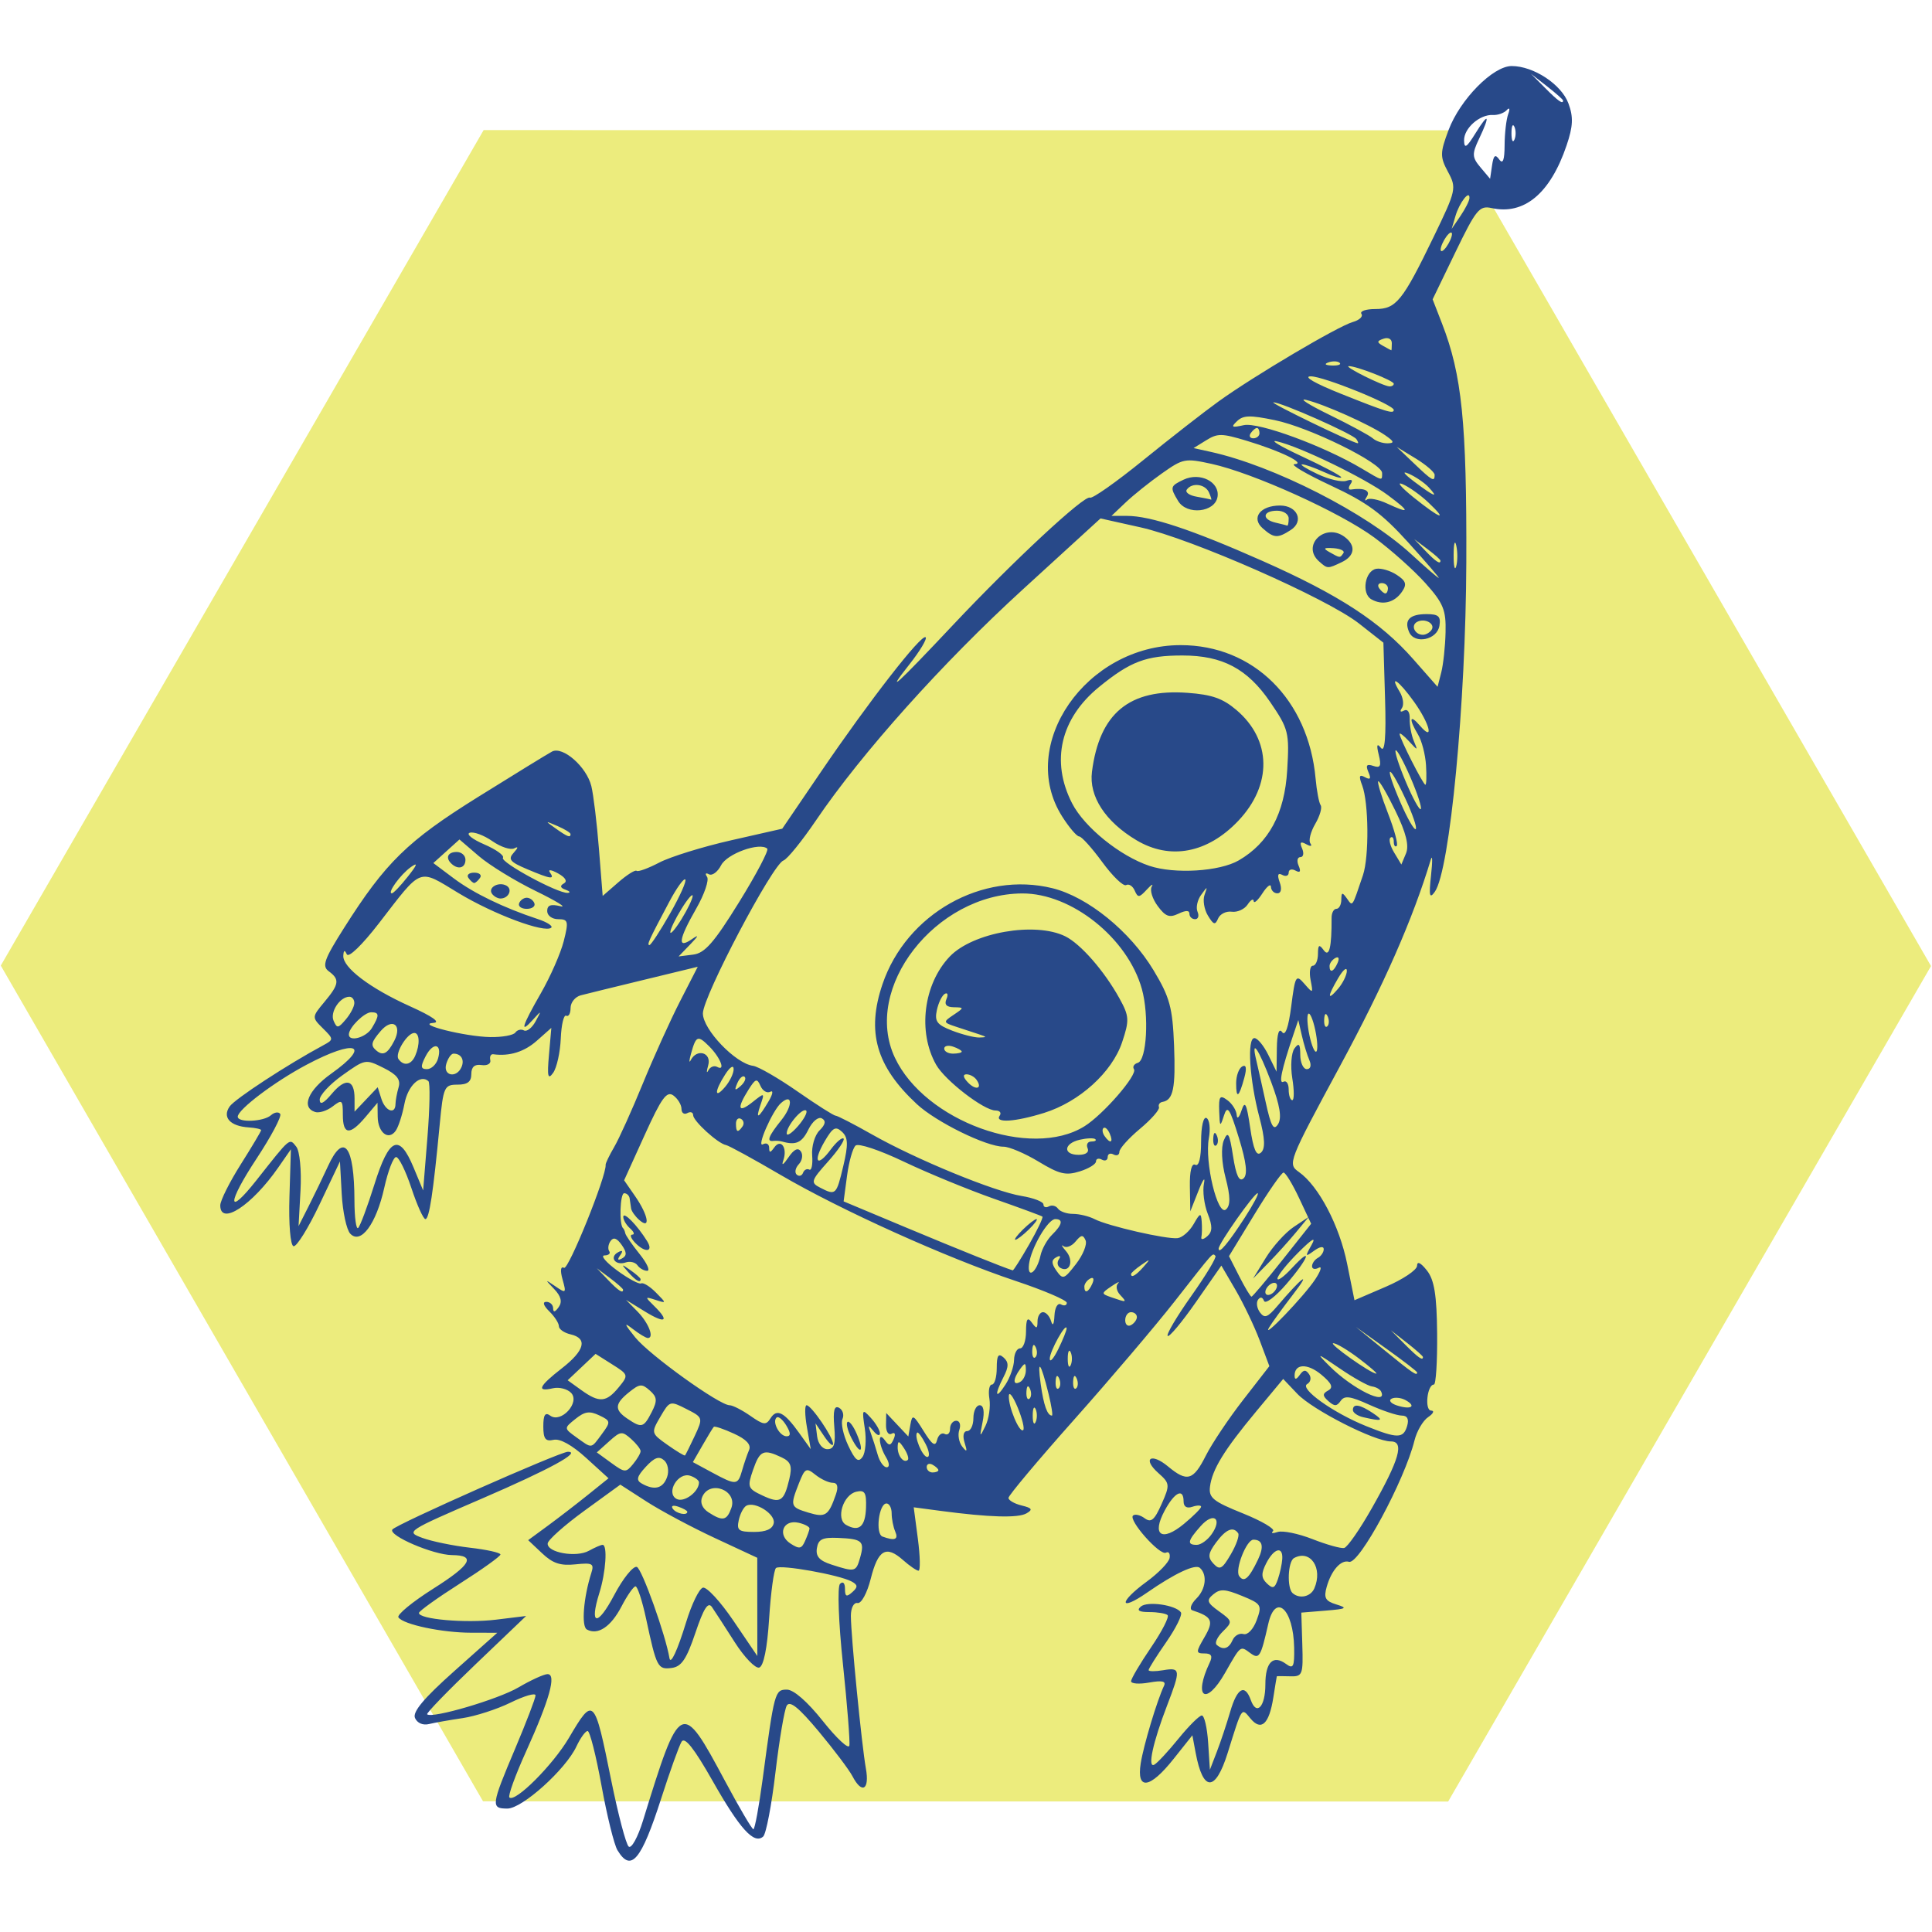 <?xml version="1.0" encoding="UTF-8" standalone="no"?>
<!-- Created with Inkscape (http://www.inkscape.org/) -->

<svg
   id="svg22791"
   version="1.0"
   viewBox="0 0 550 550"
   inkscape:version="1.3 (0e150ed6c4, 2023-07-21)"
   sodipodi:docname="02-thumbnail.svg"
   width="550"
   height="550"
   xmlns:inkscape="http://www.inkscape.org/namespaces/inkscape"
   xmlns:sodipodi="http://sodipodi.sourceforge.net/DTD/sodipodi-0.dtd"
   xmlns="http://www.w3.org/2000/svg"
   xmlns:svg="http://www.w3.org/2000/svg"
   xmlns:rdf="http://www.w3.org/1999/02/22-rdf-syntax-ns#"
   xmlns:cc="http://creativecommons.org/ns#"
   xmlns:dc="http://purl.org/dc/elements/1.1/">
  <defs
     id="defs1" />
  <sodipodi:namedview
     id="namedview1"
     pagecolor="#ffffff"
     bordercolor="#000000"
     borderopacity="0.25"
     inkscape:showpageshadow="2"
     inkscape:pageopacity="0.0"
     inkscape:pagecheckerboard="0"
     inkscape:deskcolor="#d1d1d1"
     inkscape:zoom="0.5165903"
     inkscape:cx="-318.43416"
     inkscape:cy="562.34118"
     inkscape:window-width="2491"
     inkscape:window-height="1417"
     inkscape:window-x="2221"
     inkscape:window-y="1140"
     inkscape:window-maximized="1"
     inkscape:current-layer="layer1" />
  <g
     id="layer1"
     transform="matrix(1,0,0,0.728,-34.618,-67.008)">
    <path
       sodipodi:type="star"
       style="fill:#ecec7d;fill-opacity:1;stroke:none"
       id="path1"
       inkscape:flatsided="true"
       sodipodi:sides="6"
       sodipodi:cx="298.22333"
       sodipodi:cy="311.36908"
       sodipodi:r1="312.73135"
       sodipodi:r2="156.36568"
       sodipodi:arg1="-2.6179939"
       sodipodi:arg2="-2.0943951"
       inkscape:rounded="0"
       inkscape:randomized="0"
       d="M 27.39,155.003 298.223,-1.362 569.057,155.003 l 1e-5,312.731 L 298.223,624.1 27.39,467.735 Z"
       inkscape:transform-center-y="59.483558"
       transform="matrix(0.761,-0.603,0.439,1.045,-54.051,324.168)"
       inkscape:transform-center-x="-34.342851" />
    <path
       id="path23769"
       style="fill:#284989;stroke-width:0.729"
       d="m 210.401,815.58 c -0.948,-2.15 -2.99,-13.521 -4.545,-25.27 -1.555,-11.757 -3.332,-21.373 -3.951,-21.373 -0.626,0 -2.055,2.721 -3.186,6.038 -3.072,9.02 -15.432,24.296 -19.655,24.296 -4.754,0 -4.647,-1.184 2.194,-23.389 3.199,-10.397 5.816,-19.786 5.816,-20.869 0,-1.083 -3.18,0.176 -7.068,2.797 -3.882,2.62 -10.052,5.358 -13.71,6.097 -3.657,0.739 -7.961,1.78 -9.565,2.318 -1.731,0.579 -3.346,-0.386 -3.973,-2.377 -0.749,-2.368 2.496,-7.693 11.186,-18.333 l 12.244,-14.991 -7.44,-0.017 c -8.273,-0.008 -19.286,-3.2 -20.707,-5.996 -0.508,-0.999 3.956,-6.055 9.918,-11.228 10.784,-9.364 12.28,-13.051 5.331,-13.135 -5.322,-0.067 -18.175,-7.634 -16.975,-9.994 1.015,-1.999 47.695,-30.401 49.965,-30.401 3.97,0 -5.216,6.878 -24.308,18.207 -21.669,12.849 -21.881,13.042 -17.132,15.461 2.644,1.352 8.735,3.074 13.534,3.838 4.799,0.756 8.718,1.957 8.712,2.662 -0.007,0.705 -5.215,5.828 -11.578,11.388 -6.36,5.568 -11.59,10.716 -11.621,11.455 -0.105,2.477 13.24,4.09 21.903,2.645 l 8.598,-1.444 -14.37,18.871 c -7.909,10.38 -14.118,19.181 -13.799,19.576 1.436,1.747 20.178,-5.837 25.988,-10.514 3.553,-2.864 7.283,-5.198 8.288,-5.198 2.592,0 0.601,9.851 -6.094,30.174 -3.085,9.372 -5.234,17.502 -4.767,18.064 1.669,2.032 12.391,-12.706 16.93,-23.28 7.049,-16.41 7.245,-16.141 12.043,16.494 1.966,13.345 4.204,25.035 4.982,25.975 0.771,0.949 2.605,-3.603 4.065,-10.103 10.621,-47.264 10.924,-47.466 23.315,-15.646 4.065,10.439 7.719,18.98 8.124,18.98 0.398,0 1.593,-8.868 2.649,-19.719 3.313,-34.121 3.464,-34.877 6.891,-34.877 1.928,0 5.835,4.695 10.241,12.303 3.92,6.769 7.308,11.094 7.536,9.607 0.228,-1.486 -0.601,-15.898 -1.833,-32.022 -1.245,-16.234 -1.612,-30.174 -0.828,-31.241 0.841,-1.134 1.416,-0.344 1.416,1.923 0,3.057 0.424,3.334 2.067,1.335 1.644,-1.999 1.612,-2.847 -0.139,-4.165 -3.496,-2.629 -20.356,-6.76 -21.57,-5.291 -0.601,0.739 -1.479,9.616 -1.947,19.736 -0.537,11.64 -1.574,18.686 -2.832,19.19 -1.087,0.437 -4.229,-4.039 -6.973,-9.943 -2.744,-5.912 -5.664,-12.093 -6.486,-13.739 -1.094,-2.183 -2.358,0.529 -4.703,10.111 -2.529,10.313 -3.964,13.227 -6.764,13.722 -3.957,0.697 -4.299,-0.21 -7.283,-19.324 -1.087,-6.954 -2.44,-12.614 -3.003,-12.589 -0.569,0.025 -2.371,3.586 -4.002,7.903 -3.009,7.936 -6.72,11.321 -9.843,8.969 -1.612,-1.209 -0.974,-12.429 1.264,-22.095 0.86,-3.695 0.348,-4.073 -4.545,-3.376 -4.261,0.605 -6.417,-0.378 -9.47,-4.342 l -3.957,-5.123 5.607,-5.652 c 3.079,-3.107 8.225,-8.558 11.436,-12.102 l 5.829,-6.441 -6.379,-7.978 c -4.04,-5.047 -7.447,-7.642 -9.28,-7.054 -2.289,0.722 -2.902,-0.378 -2.902,-5.266 0,-4.518 0.531,-5.644 1.966,-4.199 3.053,3.09 8.547,-5.089 5.962,-8.877 -1.075,-1.57 -3.42,-2.393 -5.216,-1.822 -4.767,1.52 -4.014,-0.773 2.554,-7.793 6.537,-6.987 7.428,-11.724 2.491,-13.294 -1.827,-0.579 -3.325,-2.016 -3.325,-3.191 0,-1.176 -1.233,-3.796 -2.75,-5.828 -1.644,-2.217 -1.979,-3.695 -0.828,-3.695 1.056,0 1.928,1.134 1.941,2.528 0.019,1.696 0.531,1.554 1.58,-0.462 1.068,-2.058 0.67,-4.258 -1.271,-7.046 -2.712,-3.897 -2.699,-3.939 0.36,-1.058 3.003,2.83 3.117,2.679 2.01,-2.729 -0.714,-3.494 -0.55,-5.266 0.424,-4.527 1.258,0.941 12.151,-36.12 11.841,-40.294 -0.038,-0.579 1.062,-3.729 2.453,-6.996 1.391,-3.267 5.045,-14.403 8.13,-24.749 3.079,-10.338 7.858,-24.85 10.621,-32.249 l 5.02,-13.445 -15.191,5.064 c -8.357,2.78 -16.506,5.526 -18.106,6.097 -1.599,0.571 -2.908,2.805 -2.908,4.963 0,2.158 -0.563,3.519 -1.245,3.015 -0.683,-0.504 -1.378,3.494 -1.543,8.894 -0.164,5.4 -1.138,11.447 -2.168,13.437 -1.492,2.881 -1.739,1.461 -1.195,-6.97 l 0.676,-10.598 -4.141,5.039 c -3.572,4.35 -7.814,6.147 -12.403,5.266 -0.689,-0.126 -1.062,0.899 -0.834,2.293 0.234,1.411 -0.866,2.259 -2.491,1.932 -1.982,-0.403 -2.91,0.722 -2.91,3.536 0,3.007 -1.08,4.132 -3.96,4.132 -3.738,0 -4.021,0.882 -5.044,15.671 -1.843,26.664 -2.972,36.901 -4.069,36.901 -0.58,0 -2.373,-5.459 -3.985,-12.135 -1.611,-6.668 -3.571,-12.127 -4.354,-12.127 -0.784,0 -2.299,5.4 -3.366,12.001 -2.296,14.193 -6.696,22.347 -9.693,17.955 -1.055,-1.545 -2.146,-8.532 -2.423,-15.528 l -0.504,-12.706 -5.817,16.83 c -3.2,9.255 -6.529,16.603 -7.398,16.317 -0.895,-0.294 -1.401,-8.633 -1.166,-19.215 l 0.417,-18.686 -3.575,7.08 c -7.514,14.873 -16.533,22.977 -16.533,14.848 0,-1.839 2.618,-9.036 5.817,-15.998 3.2,-6.962 5.817,-12.992 5.817,-13.412 0,-0.42 -1.607,-0.907 -3.572,-1.083 -5.257,-0.479 -7.538,-3.939 -5.397,-8.171 1.5,-2.973 16.47,-16.41 26.673,-23.951 2.979,-2.2 2.975,-2.402 -0.124,-6.609 -3.16,-4.291 -3.155,-4.409 0.415,-10.288 4.239,-6.979 4.432,-8.826 1.255,-12.034 -1.988,-2.007 -1.307,-4.661 4.351,-16.931 11.817,-25.631 18.076,-34.037 38.146,-51.22 10.374,-8.885 19.857,-16.88 21.064,-17.762 3.06,-2.217 9.83,5.946 11.19,13.496 0.601,3.342 1.574,14.369 2.162,24.514 l 1.068,18.442 4.47,-5.341 c 2.459,-2.939 4.798,-4.955 5.197,-4.468 0.392,0.479 3.3,-0.974 6.455,-3.242 3.155,-2.259 12.321,-6.164 20.369,-8.675 l 14.629,-4.56 11.019,-22.238 c 13.687,-27.638 28.632,-54.033 29.795,-52.622 0.48,0.588 -1.612,5.383 -4.647,10.666 -7.087,12.328 -3.799,8.239 12.58,-15.662 17.025,-24.842 37.324,-50.75 38.854,-49.599 0.664,0.504 7.498,-6.114 15.191,-14.688 7.694,-8.574 17.347,-18.913 21.456,-22.977 10.109,-9.994 33.999,-29.402 38.19,-31.023 1.865,-0.722 2.965,-2.158 2.44,-3.183 -0.525,-1.033 1.252,-1.881 3.939,-1.881 5.955,0 7.751,-3.057 16.658,-28.327 6.385,-18.129 6.524,-19.005 4.059,-25.293 -2.307,-5.894 -2.295,-7.456 0.152,-16.381 3.294,-12.008 12.65,-25.035 17.979,-25.024 6.227,0.012 14.123,7.151 16.14,14.599 1.448,5.318 1.328,8.973 -0.537,16.496 -4.64,18.768 -12.081,27.273 -21.368,24.434 -3.426,-1.041 -4.394,0.588 -10.267,17.275 l -6.486,18.425 2.68,9.481 c 5.664,20.055 7.049,38.757 6.91,93.395 -0.145,55.184 -4.684,120.513 -8.964,128.785 -1.505,2.923 -1.72,1.629 -1.075,-6.458 0.443,-5.56 0.405,-8.289 -0.082,-6.063 -5.133,23.296 -13.282,48.759 -25.831,80.68 -14.774,37.573 -14.97,38.27 -11.689,41.445 5.595,5.425 11.518,20.928 13.718,35.91 l 2.086,14.218 8.889,-5.249 c 4.893,-2.881 8.908,-6.584 8.926,-8.222 0.019,-1.906 1.024,-1.251 2.807,1.839 2.105,3.662 2.807,9.607 2.908,24.716 0.07,10.943 -0.341,19.895 -0.923,19.895 -1.916,0 -2.706,10.103 -0.79,10.17 1.012,0.042 0.632,1.193 -0.847,2.561 -1.479,1.369 -3.23,5.484 -3.888,9.137 -2.832,15.662 -15.767,48.6 -18.637,47.441 -2.276,-0.924 -5.013,3.292 -6.353,9.792 -0.891,4.317 -0.392,5.568 2.775,6.895 3.313,1.394 2.87,1.738 -3.066,2.402 l -6.935,0.781 0.284,12.53 c 0.266,11.791 0.063,12.522 -3.458,12.37 -2.055,-0.084 -3.768,-0.084 -3.799,0 -0.038,0.092 -0.48,3.804 -0.986,8.247 -1.195,10.464 -3.439,13.328 -6.499,8.289 -2.624,-4.333 -2.307,-4.997 -6.511,13.454 -3.502,15.343 -7.024,15.301 -9.116,-0.109 l -0.929,-6.811 -5.367,9.271 c -6.758,11.673 -10.57,12.37 -9.337,1.688 0.816,-7.046 4.64,-24.539 6.632,-30.309 0.626,-1.831 -0.531,-2.175 -4.255,-1.268 -2.82,0.689 -5.121,0.453 -5.121,-0.521 0.007,-0.974 2.56,-6.928 5.683,-13.227 3.123,-6.299 5.241,-11.984 4.71,-12.631 -0.537,-0.655 -2.87,-1.184 -5.184,-1.184 -2.959,0 -3.692,-0.638 -2.459,-2.133 1.846,-2.251 9.963,-0.655 11.436,2.242 0.468,0.924 -1.41,6.156 -4.172,11.623 -2.769,5.467 -5.026,10.397 -5.026,10.96 0,0.554 1.865,0.571 4.153,0.042 4.969,-1.159 5.038,-0.244 1.094,13.848 -4.033,14.394 -5.633,24.598 -3.622,23.086 0.866,-0.647 3.976,-5.24 6.903,-10.204 2.933,-4.963 5.911,-9.028 6.625,-9.028 0.708,0 1.517,4.779 1.795,10.615 l 0.499,10.615 1.985,-7.08 c 1.094,-3.888 2.801,-10.943 3.806,-15.671 1.966,-9.288 4.166,-10.985 5.854,-4.518 1.644,6.315 4.147,2.637 4.147,-6.097 0,-8.709 2.213,-11.724 5.892,-8.012 2.055,2.083 2.402,1.125 2.301,-6.399 -0.202,-15.091 -5.336,-21.575 -7.365,-9.297 -2.168,13.126 -2.573,14.016 -5.165,11.396 -2.839,-2.864 -2.624,-3.099 -7.131,7.768 -5.475,13.21 -9.148,9.801 -4.362,-4.048 0.879,-2.528 0.455,-3.536 -1.486,-3.536 -2.51,0 -2.51,-0.487 -0.025,-6.332 2.731,-6.425 2.219,-7.978 -3.439,-10.531 -0.917,-0.412 -0.398,-2.477 1.157,-4.619 2.687,-3.687 3.148,-9.347 0.974,-11.984 -1.309,-1.596 -7.15,2.167 -15.008,9.666 -8.067,7.684 -8.162,3.788 -0.107,-4.291 3.37,-3.384 6.297,-7.55 6.505,-9.255 0.202,-1.713 -0.259,-2.637 -1.037,-2.058 -1.72,1.293 -10.804,-12.782 -9.375,-14.52 0.563,-0.689 2.055,-0.21 3.306,1.058 1.833,1.848 2.788,0.739 4.83,-5.576 2.409,-7.458 2.358,-8.096 -0.904,-12.068 -4.678,-5.686 -2.124,-8.155 2.712,-2.629 5.449,6.223 7.201,5.543 10.779,-4.207 1.732,-4.72 6.512,-14.529 10.621,-21.793 l 7.466,-13.202 -2.75,-10.053 c -1.517,-5.526 -4.59,-14.369 -6.834,-19.66 l -4.084,-9.607 -7.232,14.26 c -3.976,7.835 -7.599,13.798 -8.048,13.252 -0.455,-0.554 2.586,-7.617 6.758,-15.704 4.166,-8.087 7.245,-15.117 6.834,-15.612 -0.923,-1.125 -0.088,-2.402 -11.714,17.972 -5.393,9.448 -18.22,30.183 -28.505,46.064 -10.279,15.881 -18.694,29.654 -18.694,30.603 0,0.941 1.682,2.276 3.736,2.965 2.984,0.991 3.262,1.621 1.378,3.091 -2.396,1.881 -10.551,1.554 -24.415,-0.974 l -7.675,-1.402 1.188,12.396 c 0.645,6.819 0.733,12.396 0.183,12.396 -0.544,0 -2.535,-1.873 -4.419,-4.165 -4.836,-5.887 -7.106,-4.073 -9.198,7.365 -1.018,5.551 -2.668,9.725 -3.743,9.439 -1.087,-0.286 -1.909,1.906 -1.903,5.056 0.019,7.827 3.079,50.54 4.274,59.652 1.094,8.381 -1.119,10.136 -3.818,3.032 -0.948,-2.503 -5.272,-10.388 -9.603,-17.518 -5.683,-9.355 -8.218,-12.169 -9.103,-10.111 -0.67,1.57 -2.118,13.328 -3.218,26.11 -1.094,12.79 -2.668,24.086 -3.496,25.094 -2.598,3.174 -6.625,-2.914 -14.426,-21.827 -5.241,-12.681 -7.896,-17.3 -8.8,-15.268 -0.708,1.596 -3.313,11.547 -5.784,22.112 -5.709,24.371 -8.61,29.108 -12.46,20.357 z m 19.547,-89.196 c 1.555,-6.996 3.698,-13.067 4.76,-13.496 1.062,-0.428 4.988,5.408 8.718,12.975 l 6.79,13.756 -0.013,-19.206 -0.007,-19.206 -12.037,-7.701 c -6.613,-4.224 -15.387,-10.666 -19.49,-14.294 l -7.46,-6.609 -10.273,10.254 c -5.645,5.644 -10.33,11.379 -10.406,12.748 -0.196,3.578 8.117,5.602 11.727,2.864 1.675,-1.277 3.433,-2.318 3.907,-2.318 1.448,0 0.923,10.724 -0.923,18.82 -2.927,12.815 -0.556,13.261 4.236,0.789 2.478,-6.45 5.374,-11.396 6.423,-10.985 1.416,0.546 8.225,26.689 9.299,35.683 0.329,2.771 2.282,-3.015 4.748,-14.075 z m 155.568,7.004 c 0.556,-1.764 1.941,-2.822 3.085,-2.36 1.176,0.479 2.807,-1.864 3.755,-5.392 1.587,-5.912 1.372,-6.408 -4.16,-9.523 -4.862,-2.738 -6.221,-2.839 -8.187,-0.596 -2.017,2.301 -1.783,3.25 1.65,6.634 3.831,3.771 3.875,4.107 1.106,7.835 -1.593,2.142 -2.396,4.501 -1.789,5.249 1.827,2.217 3.464,1.554 4.539,-1.848 z m 23.264,-20.223 c 2.503,-7.919 -1.125,-15.352 -5.784,-11.85 -1.745,1.31 -2.055,11.699 -0.405,13.706 1.966,2.385 5.152,1.436 6.189,-1.856 z m -9.129,-11.455 c 0.247,-5.215 -2.339,-4.308 -4.552,1.604 -1.486,3.972 -1.454,5.761 0.152,7.886 1.72,2.268 2.257,1.999 3.155,-1.612 0.594,-2.385 1.157,-5.937 1.245,-7.877 z m -6.91,0.202 c 1.77,-5.089 1.321,-7.785 -1.309,-7.785 -1.972,0 -5.317,11.724 -4.052,14.21 1.372,2.696 2.769,1.025 5.361,-6.425 z m -113.256,-0.806 c 1.321,-6.408 0.607,-7.281 -6.284,-7.676 -4.482,-0.252 -5.614,0.504 -6.031,4.031 -0.373,3.2 0.721,4.888 4.16,6.408 6.733,2.99 6.986,2.906 8.155,-2.763 z m 107.611,-9.507 c -1.41,-2.78 -3.49,-1.57 -6.309,3.67 -2.27,4.216 -2.402,5.769 -0.714,8.247 1.789,2.62 2.478,2.116 4.937,-3.678 1.574,-3.695 2.51,-7.407 2.086,-8.239 z m -122.024,-1.789 c 0.063,-0.705 -1.328,-1.738 -3.098,-2.301 -4.425,-1.411 -6.164,4.711 -2.314,8.138 2.516,2.234 3.136,2.091 4.128,-0.966 0.645,-1.974 1.22,-4.165 1.283,-4.871 z m 160.063,-7.953 c 7.883,-19.089 9.35,-26.152 5.43,-26.152 -4.647,0 -22.278,-12.328 -26.628,-18.619 l -4.021,-5.811 -7.7,12.723 c -9.148,15.108 -12.53,22.7 -13.143,29.444 -0.386,4.3 0.898,5.728 9.375,10.405 5.399,2.99 9.255,6.114 8.566,6.945 -0.689,0.84 -0.101,0.991 1.302,0.336 1.403,-0.655 5.873,0.588 9.925,2.771 4.052,2.183 8.117,3.746 9.028,3.477 0.917,-0.269 4.457,-7.248 7.864,-15.52 z m -45.606,10.162 c 3.186,-6.198 0.563,-8.894 -3.11,-3.2 -3.736,5.769 -3.97,7.332 -1.1,7.332 1.151,0 3.047,-1.856 4.21,-4.132 z m -90.061,-1.092 c -0.556,-1.755 -1.012,-4.946 -1.012,-7.08 0,-2.133 -0.657,-3.88 -1.473,-3.88 -2.175,0 -3.224,11.883 -1.138,12.941 3.509,1.772 4.615,1.167 3.622,-1.982 z m 87.084,-9.683 c 0,-0.63 -1.125,-0.621 -2.497,0.017 -1.574,0.739 -2.491,-0.025 -2.491,-2.083 0,-5.366 -2.541,-3.687 -5.386,3.578 -3.768,9.616 -0.847,12.387 5.475,5.207 2.693,-3.065 4.899,-6.089 4.899,-6.718 z m -121.67,6.45 c 0.563,-3.552 -5.323,-8.7 -7.807,-6.836 -0.79,0.596 -1.757,3.141 -2.149,5.652 -0.626,3.956 -0.025,4.585 4.349,4.585 3.426,0 5.241,-1.1 5.607,-3.401 z m 26.274,-6.105 c 0.139,-5.895 -0.348,-6.987 -2.769,-6.215 -3.761,1.201 -5.886,10.666 -2.902,12.967 3.686,2.847 5.487,0.697 5.671,-6.752 z m -38.336,0.151 c 1.808,-6.945 -6.151,-11.119 -8.288,-4.35 -0.689,2.184 -0.019,4.451 1.802,6.063 4.008,3.569 5.19,3.258 6.486,-1.713 z m 29.763,-5.308 c 0.759,-3.015 0.449,-4.552 -0.917,-4.552 -1.132,0 -3.338,-1.411 -4.906,-3.132 -2.617,-2.881 -2.997,-2.612 -4.703,3.334 -2.554,8.919 -2.459,9.322 2.718,11.472 4.849,2.007 5.709,1.226 7.807,-7.122 z m -42.3,6.786 c 0,-0.437 -1.157,-1.335 -2.579,-1.999 -1.479,-0.689 -2.143,-0.344 -1.562,0.798 0.974,1.923 4.141,2.839 4.141,1.201 z m 3.325,-11.505 c 0,-0.781 -1.106,-1.94 -2.466,-2.57 -3.464,-1.612 -7.055,6.634 -3.939,9.028 2.099,1.612 6.404,-2.729 6.404,-6.458 z m 25.698,-1.201 c 0.898,-5.198 0.468,-6.853 -2.213,-8.6 -5.127,-3.334 -6.17,-2.704 -8.098,4.946 -1.675,6.643 -1.505,7.298 2.63,9.96 5.127,3.309 6.164,2.461 7.681,-6.307 z m -34.783,-0.857 c 0.613,-2.36 0.247,-5.274 -0.841,-6.567 -1.467,-1.755 -2.744,-1.134 -5.222,2.553 -2.567,3.83 -2.813,5.249 -1.132,6.542 3.61,2.788 6.031,1.932 7.194,-2.528 z m 21.362,-2.637 c 0.556,-2.679 1.448,-6.257 1.979,-7.953 0.657,-2.074 -0.759,-4.174 -4.299,-6.399 -2.902,-1.831 -5.487,-3.023 -5.74,-2.671 -0.259,0.361 -1.707,3.611 -3.212,7.231 l -2.75,6.567 5.443,4.039 c 6.903,5.114 7.365,5.072 8.579,-0.815 z m -28.897,-7.508 c 0,-0.823 -1.233,-2.99 -2.737,-4.821 -2.541,-3.091 -2.984,-3.023 -6.233,0.991 l -3.496,4.317 4.084,4.081 c 3.882,3.872 4.191,3.897 6.233,0.495 1.182,-1.965 2.149,-4.241 2.149,-5.064 z m 84.77,7.441 c 0,-0.495 -0.752,-1.453 -1.663,-2.142 -0.917,-0.689 -1.663,-0.286 -1.663,0.89 0,1.176 0.746,2.142 1.663,2.142 0.91,0 1.663,-0.403 1.663,-0.89 z m -14.901,-5.047 c -2.175,-4.93 -2.402,-10.632 -0.266,-6.534 1.125,2.158 1.612,2.041 2.447,-0.605 0.613,-1.94 0.36,-2.797 -0.601,-2.074 -0.904,0.68 -1.618,-0.857 -1.587,-3.435 l 0.057,-4.669 3.148,4.594 3.148,4.594 0.582,-4.594 c 0.537,-4.207 0.853,-3.997 3.78,2.486 2.428,5.383 3.338,6.223 3.818,3.51 0.341,-1.957 1.315,-3.04 2.162,-2.41 0.841,0.638 1.536,-0.26 1.536,-1.99 0,-1.738 0.797,-3.158 1.77,-3.158 0.974,0 1.366,1.596 0.872,3.544 -0.499,1.94 -0.126,4.896 0.828,6.567 1.347,2.368 1.498,2.032 0.676,-1.52 -0.62,-2.671 -0.322,-4.543 0.727,-4.543 0.974,0 1.77,-2.276 1.77,-5.056 0,-2.78 0.809,-5.056 1.795,-5.056 1.113,0 1.429,2.486 0.822,6.567 -0.898,6.089 -0.841,6.198 0.816,1.52 0.98,-2.78 1.486,-7.558 1.125,-10.615 -0.36,-3.057 -0.038,-5.56 0.714,-5.56 0.759,0 1.378,-2.914 1.378,-6.475 0,-4.946 0.455,-5.912 1.947,-4.098 1.492,1.814 1.492,3.594 0,7.575 -2.693,7.197 -2.339,9.137 0.544,2.998 1.309,-2.78 2.402,-7.105 2.434,-9.607 0.032,-2.503 0.809,-4.552 1.72,-4.552 0.917,0 1.675,-2.956 1.688,-6.567 0.019,-4.988 0.417,-5.837 1.637,-3.536 1.378,2.587 1.618,2.519 1.637,-0.512 0.013,-1.94 0.721,-3.536 1.568,-3.536 0.847,0 1.884,1.596 2.301,3.536 0.455,2.133 0.834,1.277 0.948,-2.142 0.114,-3.225 0.917,-5.14 1.859,-4.426 0.91,0.689 1.663,0.403 1.663,-0.621 0,-1.033 -6.543,-4.879 -14.547,-8.549 -19.68,-9.028 -49.728,-27.638 -66.898,-41.436 -7.77,-6.248 -14.787,-11.522 -15.59,-11.715 -2.27,-0.563 -9.344,-9.406 -9.344,-11.69 0,-1.125 -0.746,-1.486 -1.663,-0.798 -0.91,0.68 -1.656,-0.059 -1.656,-1.663 0,-1.596 -1.037,-3.947 -2.301,-5.224 -1.884,-1.898 -3.376,0.915 -8.168,15.419 l -5.86,17.745 3.18,6.307 c 3.73,7.407 4.425,13.21 1.094,9.162 -1.138,-1.386 -2.168,-3.393 -2.282,-4.443 -0.114,-1.058 -0.303,-2.83 -0.417,-3.947 -0.114,-1.109 -0.816,-2.024 -1.561,-2.024 -1.176,0 -1.467,12.303 -0.322,13.655 0.24,0.277 0.525,1.184 0.639,2.016 0.12,0.84 1.947,4.476 4.065,8.087 2.118,3.62 3.091,6.576 2.168,6.576 -0.917,0 -2.168,-0.974 -2.769,-2.158 -0.607,-1.193 -2.124,-1.688 -3.37,-1.1 -2.902,1.352 -4.735,-2.049 -2.149,-3.989 1.296,-0.974 1.498,-0.579 0.601,1.184 -0.879,1.73 -0.695,2.158 0.537,1.226 1.397,-1.05 1.372,-2.419 -0.101,-5.282 -1.372,-2.679 -2.352,-3.149 -3.18,-1.52 -0.657,1.293 -0.822,3.074 -0.373,3.964 0.449,0.882 -0.158,1.638 -1.359,1.663 -1.195,0.034 0.43,2.679 3.616,5.895 3.186,3.208 6.265,5.484 6.84,5.047 0.582,-0.437 2.466,1.159 4.185,3.552 3.072,4.258 3.072,4.308 -0.101,2.897 -3.06,-1.369 -3.079,-1.243 -0.417,2.343 4.52,6.072 3.262,7.147 -2.586,2.209 l -5.399,-4.56 3.237,4.518 c 3.18,4.443 4.887,10.397 2.978,10.397 -0.531,0 -2.459,-1.596 -4.286,-3.536 -2.63,-2.805 -2.484,-2.108 0.695,3.292 4.052,6.878 23.947,26.53 26.862,26.53 0.866,0 3.509,1.856 5.886,4.123 3.806,3.645 4.482,3.762 5.766,0.974 1.795,-3.913 3.888,-2.444 8.149,5.736 l 3.306,6.349 -1.094,-8.591 c -0.607,-4.728 -0.645,-8.591 -0.095,-8.591 1.34,0 7.605,12.606 7.536,15.167 -0.032,1.109 -1.163,-0.252 -2.522,-3.032 l -2.472,-5.056 0.455,5.056 c 0.259,2.897 1.511,5.047 2.94,5.047 1.922,0 2.371,-2.024 1.947,-8.81 -0.386,-6.248 0.007,-8.39 1.359,-7.374 1.049,0.789 1.492,2.755 0.98,4.375 -0.512,1.612 0.221,6.282 1.625,10.372 2.01,5.853 2.883,6.802 4.09,4.443 0.841,-1.654 1.132,-6.643 0.638,-11.094 -0.841,-7.592 -0.733,-7.844 1.713,-4.157 1.435,2.158 2.598,4.888 2.586,6.063 -0.019,1.176 -0.834,0.773 -1.821,-0.89 -1.492,-2.519 -1.625,-2.402 -0.797,0.689 0.544,2.049 1.441,5.921 1.998,8.6 0.55,2.671 1.694,4.862 2.541,4.862 0.885,0 0.809,-1.663 -0.177,-3.914 z m -9.824,-7.457 c -1.1,-2.931 -1.612,-5.786 -1.151,-6.357 0.468,-0.563 1.637,1.495 2.605,4.585 2.282,7.298 1.138,8.684 -1.454,1.772 z m -63.579,-64.959 c -2.067,-3.208 -2.01,-3.275 0.626,-0.764 1.599,1.528 2.908,3.124 2.908,3.544 0,1.663 -1.366,0.588 -3.534,-2.78 z m 1.871,-11.623 c -1.138,-1.671 -1.454,-3.032 -0.702,-3.032 0.752,0 0.468,-1.092 -0.626,-2.427 -1.1,-1.335 -1.972,-3.384 -1.941,-4.552 0.051,-2.2 3.97,3.3 6.777,9.507 1.966,4.359 -0.62,4.728 -3.509,0.504 z m 76.659,80.521 c -1.448,-3.032 -1.77,-3.116 -1.814,-0.487 -0.051,3.41 1.694,6.475 2.876,5.039 0.386,-0.47 -0.088,-2.519 -1.062,-4.552 z m -59.596,-4.812 c 2.409,-7.088 2.377,-7.248 -2.32,-10.523 -4.722,-3.3 -4.786,-3.275 -7.466,3.032 -2.662,6.257 -2.63,6.441 2.01,10.943 2.592,2.511 4.849,4.384 5.02,4.157 0.164,-0.235 1.41,-3.653 2.756,-7.609 z m 65.741,3.141 c -1.043,-2.788 -2.124,-4.795 -2.396,-4.468 -1.012,1.235 1.479,9.532 2.857,9.532 0.79,0 0.582,-2.284 -0.462,-5.064 z m -92.135,-3.964 c 2.535,-4.711 2.491,-5.114 -0.778,-7.239 -2.775,-1.814 -4.122,-1.537 -6.783,1.394 -3.306,3.645 -3.306,3.662 0.322,7.239 4.52,4.451 4.04,4.543 7.239,-1.394 z m 52.471,-3.284 c -1.018,-2.318 -2.263,-3.72 -2.756,-3.116 -1.372,1.663 0.822,7.34 2.838,7.34 1.226,0 1.201,-1.293 -0.082,-4.224 z m 176.74,0.176 c 0.575,-2.671 0.051,-4.048 -1.536,-4.048 -1.321,0 -5.468,-1.898 -9.211,-4.224 -5.481,-3.401 -7.074,-3.695 -8.174,-1.528 -1.113,2.192 -1.764,2.209 -3.502,0.092 -1.701,-2.066 -1.713,-2.906 -0.051,-4.157 1.536,-1.151 1.018,-2.78 -1.966,-6.198 -3.97,-4.535 -7.649,-4.308 -7.599,0.47 0.019,1.612 0.499,1.495 1.454,-0.336 1.1,-2.116 1.72,-2.175 2.68,-0.277 0.689,1.352 0.443,3.074 -0.55,3.821 -2.314,1.738 7.422,11.287 16.785,16.452 8.92,4.93 10.595,4.921 11.67,-0.067 z m -12.53,-3.418 c -1.599,-0.504 -2.914,-1.764 -2.914,-2.797 0,-2.645 1.972,-2.226 5.721,1.226 3.23,2.973 2.636,3.3 -2.807,1.57 z m -98.355,-3.838 c -1.315,-4.35 -2.44,-6.374 -2.503,-4.501 -0.145,4.283 3.028,14.671 4.09,13.378 0.436,-0.529 -0.278,-4.527 -1.587,-8.877 z m -104.184,1.873 c 1.663,-4.443 1.574,-5.921 -0.518,-8.457 -2.263,-2.755 -2.883,-2.687 -5.898,0.638 -4.141,4.56 -4.248,6.903 -0.468,10.388 4.046,3.737 4.596,3.536 6.885,-2.57 z m 109.311,-1.193 c -0.461,-1.386 -0.834,-0.252 -0.834,2.528 0,2.78 0.373,3.922 0.834,2.528 0.461,-1.386 0.461,-3.662 0,-5.056 z m 3.66,-6.063 c -2.206,-12.312 -3.268,-14.1 -2.219,-3.729 0.847,8.323 1.884,12.32 3.199,12.32 0.303,0 -0.133,-3.863 -0.98,-8.591 z m 101.649,2.553 c -1.302,-0.983 -3.104,-1.226 -4.002,-0.554 -0.891,0.672 -0.183,1.864 1.587,2.645 3.97,1.755 5.626,0.328 2.415,-2.091 z M 210.749,634.551 c 2.845,-4.753 2.801,-4.955 -1.84,-8.969 l -4.741,-4.115 -3.976,5.165 -3.976,5.156 3.92,3.872 c 5.089,5.022 7.074,4.812 10.614,-1.109 z m 117.074,0.554 c -0.531,-1.612 -0.923,-1.134 -1.005,1.226 -0.07,2.133 0.322,3.326 0.872,2.654 0.556,-0.672 0.613,-2.419 0.133,-3.88 z m 99.974,1.1 c -0.303,-0.899 -1.479,-1.806 -2.617,-2.007 -1.138,-0.202 -5.253,-3.359 -9.141,-7.012 -6.707,-6.29 -6.859,-6.341 -2.921,-0.924 6.436,8.86 16.652,15.78 14.679,9.943 z m -91.661,-5.14 c -0.531,-1.612 -0.929,-1.134 -1.005,1.218 -0.076,2.133 0.316,3.326 0.872,2.654 0.55,-0.672 0.607,-2.41 0.133,-3.872 z m 4.982,0 c -0.531,-1.612 -0.923,-1.134 -1.005,1.218 -0.07,2.133 0.322,3.326 0.879,2.654 0.55,-0.672 0.607,-2.41 0.126,-3.872 z m -14.458,-3.275 c -0.019,-2.948 -0.247,-3.007 -1.637,-0.386 -2.099,3.955 -2.099,6.634 0,5.047 0.917,-0.68 1.656,-2.788 1.637,-4.661 z m 94.828,-4.518 c -3.161,-3.292 -6.455,-5.979 -7.308,-5.979 -1.524,0 10.595,11.799 12.233,11.908 0.455,0.034 -1.757,-2.637 -4.925,-5.929 z m 16.563,5.459 c 0,-0.386 -3.932,-4.552 -8.73,-9.255 l -8.724,-8.558 8.263,9.246 c 7.972,8.927 9.192,10.061 9.192,8.566 z m -98.627,-7.903 c -0.462,-1.386 -0.841,-0.252 -0.841,2.528 0,2.78 0.379,3.913 0.841,2.528 0.462,-1.394 0.462,-3.662 0,-5.056 z m -1.163,-9.33 c -0.12,-2.629 -4.805,8.944 -4.798,11.858 0,1.671 1.094,-0.025 2.434,-3.771 1.334,-3.746 2.402,-7.382 2.364,-8.087 z m -8.775,7.432 c -0.531,-1.612 -0.923,-1.134 -1.005,1.226 -0.07,2.133 0.322,3.326 0.872,2.654 0.556,-0.672 0.613,-2.419 0.133,-3.88 z m 110.222,3.771 c 0,-0.37 -2.055,-2.872 -4.571,-5.568 l -4.571,-4.896 4.033,5.56 c 3.768,5.198 5.108,6.483 5.108,4.904 z m -30.731,-30.258 c 1.625,-3.342 2.099,-5.434 1.056,-4.653 -1.049,0.789 -1.903,0.521 -1.903,-0.588 0,-1.117 0.746,-2.587 1.663,-3.275 0.917,-0.689 1.663,-2.217 1.663,-3.401 0,-1.268 -1.132,-1.008 -2.763,0.63 -2.529,2.528 -2.586,2.326 -0.702,-2.284 1.403,-3.443 0.19,-2.477 -3.825,3.032 -3.237,4.451 -5.886,9.003 -5.886,10.111 0,1.117 1.833,-0.705 4.084,-4.039 6.189,-9.188 4.906,-4.073 -1.562,6.231 -3.117,4.963 -5.968,7.911 -6.341,6.551 -0.424,-1.528 -1.075,-1.705 -1.707,-0.453 -0.563,1.109 -0.316,3.334 0.556,4.955 1.302,2.41 2.175,1.974 4.925,-2.469 6.967,-11.279 9.995,-14.394 4.571,-4.711 -3.11,5.568 -6.227,11.48 -6.935,13.143 -2.13,5.047 9.932,-12.228 13.105,-18.778 z m -50.708,14.621 c 0,-1.05 -0.752,-1.906 -1.663,-1.906 -0.917,0 -1.663,1.419 -1.663,3.149 0,1.738 0.746,2.595 1.663,1.906 0.91,-0.689 1.663,-2.108 1.663,-3.149 z m -4.773,-8.667 c -1.018,-1.486 -1.296,-3.502 -0.613,-4.476 0.676,-0.974 -0.152,-0.479 -1.84,1.1 -2.984,2.788 -2.984,2.914 0,4.342 4.387,2.1 4.507,2.049 2.453,-0.966 z m 46.156,-13.555 8.225,-14.26 -3.42,-10.011 c -1.878,-5.501 -3.882,-10.011 -4.444,-10.002 -0.563,0 -4.286,7.357 -8.275,16.343 l -7.251,16.343 2.933,7.919 c 1.612,4.359 3.174,7.919 3.471,7.919 0.291,0 4.236,-6.416 8.762,-14.252 z m -4.678,-0.941 c 1.998,-4.468 5.57,-9.893 7.928,-12.06 l 4.293,-3.939 -3.603,5.988 c -1.979,3.3 -5.551,8.726 -7.928,12.06 l -4.33,6.063 z m 3.186,10.909 c 0,-1.117 -0.752,-1.461 -1.663,-0.773 -0.917,0.689 -1.663,2.158 -1.663,3.267 0,1.117 0.746,1.461 1.663,0.773 0.91,-0.68 1.663,-2.158 1.663,-3.267 z m -186.16,1.562 c 0,-0.386 -1.682,-2.435 -3.736,-4.552 l -3.743,-3.846 3.167,4.543 c 2.978,4.275 4.311,5.476 4.311,3.855 z m 133.606,-2.444 c 0.569,-1.797 0.284,-2.612 -0.657,-1.898 -0.904,0.68 -1.637,2.091 -1.637,3.132 0,2.914 1.188,2.267 2.295,-1.235 z m -1.941,-16.847 c -0.733,-2.309 -1.252,-2.225 -2.864,0.462 -1.087,1.806 -2.624,2.62 -3.42,1.806 -0.797,-0.823 -0.468,0.067 0.721,1.965 2.288,3.636 1.094,8.566 -1.587,6.551 -0.866,-0.655 -1.068,-2.175 -0.455,-3.376 0.657,-1.302 0.341,-1.621 -0.771,-0.781 -1.397,1.05 -1.378,2.402 0.07,5.232 1.84,3.578 2.181,3.418 5.576,-2.612 1.991,-3.536 3.218,-7.693 2.731,-9.246 z m -12.833,5.912 c 0.405,-2.57 1.884,-6.215 3.281,-8.096 2.927,-3.93 3.256,-6.139 0.929,-6.139 -2.105,0 -6.916,11.354 -7.485,17.644 -0.544,6.047 2.232,3.158 3.275,-3.41 z m 29.308,4.468 c 2.067,-3.208 2.01,-3.275 -0.626,-0.764 -1.599,1.528 -2.908,3.124 -2.908,3.544 0,1.663 1.366,0.588 3.534,-2.78 z m -32.539,-8.793 c 2.364,-5.669 4.059,-10.573 3.768,-10.884 -0.291,-0.319 -6.512,-3.468 -13.826,-6.996 -7.308,-3.536 -18.833,-10.044 -25.604,-14.478 -6.979,-4.569 -12.941,-7.29 -13.756,-6.299 -0.797,0.974 -1.89,6.273 -2.428,11.799 l -0.974,10.027 18.055,10.38 c 14.572,8.373 27.437,15.469 30.079,16.595 0.215,0.092 2.32,-4.476 4.684,-10.145 z m -1.745,-5.862 c 1.656,-2.225 3.382,-4.048 3.837,-4.048 0.462,0 -0.518,1.822 -2.175,4.048 -1.656,2.225 -3.382,4.039 -3.837,4.039 -0.462,0 0.518,-1.814 2.175,-4.039 z m 63.098,-4.552 c 2.491,-5.282 4.153,-9.607 3.686,-9.607 -1.018,0 -11.101,19.685 -11.101,21.667 0,2.335 2.662,-1.999 7.416,-12.06 z m -14.547,2.511 c 1.871,-4.501 2.118,-4.602 2.314,-0.991 0.12,2.217 0.082,4.955 -0.095,6.063 -0.171,1.109 0.582,0.949 1.675,-0.353 1.498,-1.789 1.53,-3.955 0.133,-8.835 -1.018,-3.552 -1.498,-8.852 -1.075,-11.774 0.43,-2.931 -0.272,-1.688 -1.549,2.763 l -2.333,8.087 -0.126,-9.725 c -0.076,-5.996 0.512,-9.246 1.536,-8.474 1.024,0.773 1.663,-2.713 1.663,-9.095 0,-5.904 0.664,-9.851 1.549,-9.188 0.853,0.647 1.151,4.191 0.657,7.886 -1.245,9.339 2.51,30.737 4.887,27.848 1.296,-1.57 1.264,-5.039 -0.114,-12.303 -1.144,-6.013 -1.347,-11.967 -0.512,-14.705 1.17,-3.83 1.612,-2.788 2.63,6.206 0.86,7.567 1.751,10.17 2.978,8.675 1.226,-1.486 0.828,-6.24 -1.328,-15.856 -2.611,-11.665 -3.256,-12.967 -4.255,-8.675 -1.068,4.594 -1.188,4.434 -1.34,-1.764 -0.145,-5.845 0.19,-6.458 2.326,-4.3 1.372,1.377 2.567,3.997 2.655,5.803 0.095,1.814 0.708,1.016 1.372,-1.764 0.974,-4.081 1.448,-2.78 2.472,6.802 0.91,8.49 1.776,11.237 3.06,9.675 1.29,-1.57 1.157,-5.501 -0.455,-13.882 -2.801,-14.546 -3.553,-30.905 -1.41,-30.905 0.885,0 2.662,2.956 3.957,6.576 l 2.345,6.567 0.088,-9.095 c 0.057,-5.778 0.607,-8.113 1.498,-6.399 0.904,1.73 1.833,-1.906 2.598,-10.111 1.125,-12.043 1.347,-12.564 3.749,-8.768 2.466,3.905 2.522,3.846 1.757,-1.512 -0.43,-3.057 -0.145,-5.56 0.645,-5.56 0.784,0 1.441,-2.049 1.454,-4.552 0.019,-3.678 0.335,-3.972 1.637,-1.52 1.574,2.965 2.282,-1.033 2.244,-12.631 -0.013,-1.948 0.607,-3.544 1.366,-3.544 0.759,0 1.384,-1.587 1.403,-3.536 0.019,-2.973 0.272,-3.065 1.568,-0.563 1.707,3.275 1.422,3.838 4.59,-9.045 1.783,-7.239 1.65,-28.386 -0.221,-35.129 -1.018,-3.653 -0.828,-4.426 0.79,-3.208 1.536,1.151 1.808,0.605 0.986,-1.99 -0.841,-2.679 -0.487,-3.292 1.403,-2.41 2.017,0.941 2.333,0.05 1.549,-4.325 -0.708,-3.922 -0.518,-4.695 0.639,-2.687 1.094,1.898 1.473,-4.392 1.151,-19.181 l -0.474,-22.003 -6.948,-7.5 c -9.103,-9.826 -47.673,-33.147 -62.175,-37.59 l -11.411,-3.494 -22.164,27.823 c -22.784,28.596 -45.871,64.002 -58.787,90.162 -4.033,8.171 -8.225,15.268 -9.306,15.772 -3.079,1.436 -22.936,53.219 -22.936,59.803 0,6.282 9.28,19.601 14.281,20.491 1.467,0.269 7.137,4.753 12.612,9.985 5.468,5.232 10.368,9.507 10.88,9.507 0.518,0 5.222,3.326 10.45,7.399 12.486,9.717 34.663,22.238 42.495,24.002 3.426,0.773 6.233,2.259 6.233,3.317 0,1.05 0.695,1.394 1.549,0.756 0.847,-0.647 2.017,-0.244 2.592,0.89 0.575,1.125 2.503,2.049 4.293,2.049 1.783,0 4.545,0.924 6.132,2.049 3.818,2.704 20.508,7.953 23.625,7.432 1.347,-0.227 3.389,-2.679 4.545,-5.45 z M 330.269,546.278 c -3.863,-3.2 -8.345,-5.828 -9.963,-5.828 -4.906,0 -19.187,-9.633 -24.681,-16.645 -11.594,-14.806 -14.395,-28.243 -9.774,-46.92 6.809,-27.537 28.455,-44.292 48.413,-37.497 10.045,3.426 22.082,16.855 28.764,32.114 4.602,10.498 5.399,14.537 5.822,29.377 0.468,16.695 -0.228,21.365 -3.294,22.053 -0.809,0.185 -1.264,1.109 -1.005,2.058 0.259,0.941 -2.168,4.753 -5.399,8.457 -3.23,3.704 -5.873,7.76 -5.873,9.011 0,1.251 -0.746,1.713 -1.663,1.033 -0.917,-0.689 -1.663,-0.235 -1.663,1.008 0,1.243 -0.746,1.696 -1.663,1.008 -0.91,-0.68 -1.663,-0.37 -1.663,0.697 0,1.067 -2.099,2.839 -4.666,3.922 -3.951,1.68 -5.753,1.083 -11.695,-3.846 z m 13.965,-5.249 c -0.455,-1.428 0.025,-2.595 1.062,-2.595 1.043,0 1.549,-0.42 1.125,-0.932 -0.424,-0.512 -2.415,-0.403 -4.432,0.235 -4.602,1.461 -4.824,5.895 -0.303,5.895 2.061,0 3.047,-1.008 2.548,-2.603 z m -0.923,-8.532 c 5.361,-4.569 15.229,-20.197 14.123,-22.373 -0.468,-0.924 0.025,-2.032 1.094,-2.469 2.541,-1.025 3.243,-18.568 1.157,-28.873 -4.033,-19.895 -20.04,-37.455 -34.056,-37.363 -24.744,0.176 -45.568,37.061 -36.256,64.22 8.528,24.875 38.658,39.883 53.938,26.857 z m -24.105,-4.174 c 0.569,-1.117 0.032,-2.024 -1.182,-2.024 -3.287,0 -14.344,-11.699 -16.898,-17.871 -5.317,-12.891 -3.622,-31.526 3.856,-42.326 6.543,-9.439 24.308,-13.722 32.88,-7.928 4.387,2.965 11.12,13.546 15.425,24.245 2.813,6.979 2.883,8.541 0.765,17.224 -2.87,11.732 -12.151,23.28 -22.171,27.579 -8.301,3.561 -14.186,4.073 -12.675,1.1 z m -6.581,-14.016 c -0.601,-1.193 -1.89,-2.158 -2.857,-2.158 -1.106,0 -0.98,1.159 0.335,3.082 2.276,3.342 4.311,2.595 2.522,-0.924 z m -4.223,-11.043 c 0,-0.437 -1.119,-1.319 -2.491,-1.957 -1.372,-0.638 -2.491,-0.286 -2.491,0.789 0,1.083 1.119,1.965 2.491,1.965 1.372,0 2.491,-0.361 2.491,-0.798 z m 4.988,-6.735 c -1.372,-0.621 -4.286,-1.948 -6.48,-2.931 -3.85,-1.738 -3.875,-1.898 -0.828,-4.703 3.041,-2.805 3.041,-2.906 0.07,-2.973 -2.099,-0.042 -2.769,-1.067 -2.099,-3.2 0.544,-1.722 0.341,-2.645 -0.455,-2.049 -0.797,0.596 -1.821,3.46 -2.276,6.366 -0.695,4.426 0.019,5.736 4.375,8.045 2.857,1.512 6.322,2.713 7.694,2.671 2.219,-0.076 2.219,-0.21 0,-1.226 z m 37.141,38.782 c -0.544,-1.713 -1.34,-2.687 -1.776,-2.158 -0.436,0.537 -0.297,1.94 0.303,3.124 1.637,3.225 2.598,2.595 1.473,-0.966 z m 29.473,1.94 c 0.082,-2.351 0.474,-2.83 1.005,-1.218 0.48,1.461 0.424,3.2 -0.133,3.872 -0.55,0.672 -0.942,-0.521 -0.872,-2.654 z m 6.518,-21.617 c 0,-2.897 0.778,-5.853 1.732,-6.567 1.132,-0.857 1.34,0.672 0.594,4.426 -1.53,7.751 -2.326,8.482 -2.326,2.142 z m -8.041,-65.564 c -1.056,-2.393 -1.492,-6.013 -0.967,-8.045 0.917,-3.544 0.879,-3.544 -0.974,-0.017 -1.062,2.007 -1.517,4.972 -1.012,6.567 0.506,1.604 0.196,2.914 -0.689,2.914 -0.885,0 -1.612,-0.941 -1.612,-2.1 0,-1.428 -0.999,-1.436 -3.155,-0.034 -2.56,1.663 -3.667,1.092 -5.886,-3.023 -1.505,-2.788 -2.27,-6.181 -1.707,-7.542 0.563,-1.36 -0.07,-0.848 -1.397,1.125 -2.162,3.216 -2.529,3.25 -3.439,0.378 -0.556,-1.772 -1.656,-2.738 -2.44,-2.142 -0.79,0.588 -3.837,-3.452 -6.783,-8.969 -2.94,-5.526 -5.905,-10.053 -6.587,-10.053 -0.676,0 -2.857,-3.51 -4.843,-7.81 -12.897,-27.907 6.79,-67 33.746,-67 20.704,0 36.363,21.272 38.405,52.177 0.316,4.795 0.961,9.473 1.435,10.405 0.474,0.941 -0.221,4.233 -1.536,7.323 -1.321,3.099 -1.953,6.517 -1.397,7.6 0.601,1.184 0.12,1.319 -1.201,0.319 -1.599,-1.201 -1.909,-0.731 -1.138,1.713 0.582,1.848 0.36,3.359 -0.499,3.359 -0.853,0 -1.081,1.52 -0.493,3.368 0.714,2.267 0.424,2.889 -0.885,1.906 -1.068,-0.806 -1.947,-0.445 -1.947,0.798 0,1.243 -0.828,1.638 -1.84,0.873 -1.233,-0.932 -1.473,0.025 -0.714,2.914 0.664,2.553 0.398,4.3 -0.657,4.3 -0.974,0 -1.795,-1.142 -1.833,-2.528 -0.032,-1.394 -1.125,-0.252 -2.434,2.528 -1.302,2.78 -2.421,4.14 -2.484,3.032 -0.057,-1.109 -0.834,-0.512 -1.72,1.335 -0.885,1.848 -2.921,3.116 -4.52,2.822 -1.599,-0.302 -3.351,0.899 -3.894,2.662 -0.822,2.679 -1.302,2.486 -2.902,-1.159 z m 8.781,-21.575 c 8.572,-6.836 13.061,-18.291 13.794,-35.247 0.645,-14.747 0.392,-16.15 -4.849,-26.689 -6.467,-13 -13.573,-18.19 -24.952,-18.19 -10.362,-0.008 -14.85,2.318 -23.751,12.303 -11.006,12.337 -13.826,29.049 -7.681,45.509 3.483,9.33 13.624,20.601 22,24.447 7.163,3.292 19.977,2.217 25.439,-2.133 z m -29.125,-7.894 c -8.87,-7.273 -13.554,-17.166 -12.663,-26.74 2.13,-22.918 10.633,-32.568 27.235,-30.888 6.941,0.697 10.001,2.175 13.889,6.71 10.039,11.699 10.248,29.293 0.512,43.368 -8.73,12.631 -19.389,15.41 -28.973,7.55 z M 141.202,555.214 c 4.196,-18.383 7.058,-20.105 11.125,-6.718 l 2.75,9.062 1.223,-20.794 c 0.673,-11.438 0.798,-21.314 0.278,-21.944 -2.316,-2.822 -5.836,1.747 -6.822,8.852 -0.593,4.275 -1.706,9.003 -2.473,10.514 -2.048,4.031 -5.083,0.798 -5.143,-5.476 l -0.052,-5.442 -3.41,5.56 c -4.466,7.281 -6.457,7.029 -6.457,-0.815 0,-5.904 -0.217,-6.156 -2.909,-3.3 -1.6,1.696 -3.844,2.671 -4.986,2.167 -4.055,-1.789 -1.986,-8.566 4.571,-14.974 11.687,-11.43 7.012,-13.739 -7.039,-3.477 -9.115,6.651 -19.554,17.485 -19.554,20.29 -2e-4,2.419 7.364,1.965 9.452,-0.571 0.994,-1.209 2.181,-1.436 2.638,-0.504 0.457,0.932 -2.561,8.759 -6.706,17.401 -8.457,17.628 -8.508,23.204 -0.077,8.541 9.829,-17.09 9.361,-16.553 11.352,-13.135 0.981,1.688 1.516,9.255 1.207,17.057 l -0.557,14.016 2.926,-7.953 c 1.61,-4.375 4.066,-11.363 5.46,-15.536 4.483,-13.412 7.484,-8.037 7.524,13.487 0.013,6.576 0.486,11.396 1.051,10.708 0.566,-0.689 2.649,-8.348 4.63,-17.015 z m 133.48,-7.18 c 1.454,-8.415 1.384,-11.186 -0.354,-13.395 -1.84,-2.335 -2.63,-1.738 -4.956,3.729 -3.42,8.054 -2.156,10.414 1.726,3.208 1.568,-2.906 3.218,-4.854 3.66,-4.308 0.443,0.537 -1.549,4.602 -4.432,9.028 -4.83,7.416 -5.007,8.205 -2.276,10.137 4.501,3.191 4.659,2.981 6.632,-8.398 z m -9.679,1.377 c 0.657,0.495 1.024,-1.999 0.822,-5.543 -0.209,-3.544 0.74,-7.953 2.099,-9.784 1.682,-2.276 1.897,-3.771 0.67,-4.695 -1.024,-0.764 -2.687,1.134 -3.85,4.375 -1.84,5.148 -3.547,6.223 -7.447,4.678 -0.689,-0.269 -1.808,-0.378 -2.497,-0.252 -2.055,0.395 -1.435,-1.839 2.263,-8.155 3.306,-5.652 3.212,-10.708 -0.126,-6.635 -2.428,2.965 -7.08,17.577 -5.127,16.108 0.961,-0.722 1.757,-0.126 1.77,1.327 0.019,2.116 0.316,2.091 1.454,-0.092 1.897,-3.636 3.825,0.176 2.567,5.089 -0.563,2.209 0.013,1.755 1.422,-1.1 1.606,-3.275 2.763,-4.056 3.578,-2.444 0.67,1.31 0.405,3.569 -0.575,5.014 -0.986,1.444 -1.252,3.275 -0.594,4.081 0.657,0.798 1.46,0.479 1.789,-0.705 0.322,-1.193 1.132,-1.755 1.783,-1.268 z m -0.891,-23.078 c -1.062,-1.285 -5.582,6.021 -5.532,8.944 0.019,1.184 1.467,-0.118 3.212,-2.881 1.745,-2.763 2.788,-5.492 2.32,-6.063 z m -18.106,6.173 c 0.525,-1.033 0.322,-2.36 -0.455,-2.939 -0.778,-0.588 -1.416,0.26 -1.416,1.881 0,3.41 0.525,3.704 1.871,1.058 z m 150.473,-17.401 c -3.521,-12.857 -5.797,-17.443 -4.236,-8.516 0.436,2.503 1.656,9.943 2.706,16.544 1.498,9.397 2.251,11.237 3.502,8.516 1.125,-2.435 0.537,-7.357 -1.972,-16.544 z M 253.497,522.52 c 1.125,-2.637 1.309,-4.233 0.398,-3.552 -0.91,0.68 -2.162,-0.344 -2.782,-2.284 -0.986,-3.091 -1.41,-2.897 -3.439,1.528 -3.37,7.365 -2.933,9.263 1.113,4.862 3.534,-3.838 3.54,-3.83 2.289,1.201 -1.448,5.811 -0.537,5.148 2.421,-1.755 z m -110.304,-0.773 c 1.12,4.837 3.975,6.273 4.013,2.024 0.013,-1.386 0.412,-4.342 0.888,-6.567 0.64,-2.998 -0.474,-4.963 -4.291,-7.567 -5.13,-3.51 -5.188,-3.494 -11.691,2.864 -3.595,3.51 -6.511,7.827 -6.482,9.591 0.036,2.183 1.136,1.428 3.469,-2.377 3.907,-6.366 6.451,-5.627 6.451,1.873 v 5.156 l 3.295,-4.77 3.296,-4.77 z m 259.31,-8.087 c -0.556,-4.72 -0.278,-9.952 0.62,-11.623 1.277,-2.377 1.637,-1.831 1.656,2.528 0.013,3.057 0.853,5.56 1.865,5.56 1.075,0 1.372,-1.478 0.714,-3.536 -0.62,-1.948 -1.574,-6.273 -2.13,-9.607 l -1.011,-6.063 -1.486,6.063 c -3.306,13.479 -4.166,19.139 -2.731,18.064 0.816,-0.613 1.479,0.756 1.479,3.049 0,2.293 0.462,4.165 1.024,4.165 0.556,0 0.563,-3.872 0,-8.6 z m -159.033,-3.536 c 0,-1.755 -1.005,-0.907 -2.383,2.024 -3.123,6.643 -3.155,9.927 -0.051,4.93 1.34,-2.158 2.44,-5.282 2.434,-6.954 z m 3.117,2.981 c -0.512,-0.621 -1.441,0.495 -2.067,2.494 -0.904,2.881 -0.708,3.116 0.929,1.125 1.138,-1.369 1.65,-2.998 1.138,-3.62 z m -80.585,-3.796 c 0.908,-2.881 -0.123,-5.249 -2.284,-5.249 -0.656,0 -1.582,1.814 -2.061,4.039 -0.997,4.636 2.919,5.728 4.345,1.209 z m 72.777,-0.059 c 2.478,1.864 0.936,-3.628 -2.244,-8.003 -3.281,-4.51 -3.768,-4.241 -5.197,2.813 -0.563,2.78 -0.594,3.913 -0.07,2.528 1.757,-4.661 5.974,-2.939 4.963,2.016 -0.512,2.503 -0.499,3.41 0.032,2.016 0.525,-1.402 1.656,-2.016 2.516,-1.369 z m -79.485,-3.166 c 1.29,-6.005 -1.367,-6.718 -3.526,-0.949 -1.49,3.972 -1.41,4.988 0.394,4.988 1.245,0 2.655,-1.822 3.132,-4.039 z m -6.476,-1.184 c 1.392,-4.409 1.264,-8.927 -0.254,-8.927 -2.023,0 -5.594,8.062 -4.513,10.187 1.478,2.914 3.631,2.343 4.767,-1.26 z m -5.969,-5.828 c 2.361,-6.299 -0.552,-9.162 -3.884,-3.813 -2.658,4.275 -2.887,5.551 -1.328,7.449 1.965,2.393 3.304,1.453 5.211,-3.636 z m 262.199,-4.224 c -0.626,-4.056 -1.511,-6.928 -1.966,-6.366 -0.462,0.554 -0.322,4.325 0.303,8.39 0.626,4.056 1.511,6.92 1.972,6.366 0.455,-0.554 0.316,-4.333 -0.31,-8.39 z m -268.578,-0.764 c 2.2,-5.005 2.167,-6.198 -0.174,-6.198 -1.934,0 -6.267,5.845 -6.363,8.591 -0.111,3.174 4.894,1.335 6.537,-2.393 z m 40.859,1.73 c 0.544,-1.067 1.644,-1.436 2.447,-0.831 0.803,0.605 2.289,-0.974 3.3,-3.502 1.757,-4.417 1.726,-4.443 -0.746,-0.68 -3.869,5.87 -3.148,2.587 2.301,-10.456 2.687,-6.433 5.601,-15.553 6.474,-20.273 1.429,-7.751 1.277,-8.583 -1.568,-8.583 -1.745,0 -3.142,-1.411 -3.142,-3.174 0,-2.309 1.011,-2.822 3.736,-1.906 2.055,0.689 -1.087,-1.974 -6.979,-5.929 -5.898,-3.947 -13.2,-10.103 -16.228,-13.672 l -5.507,-6.492 -3.718,4.611 -3.718,4.611 5.817,5.988 c 5.664,5.82 14.162,11.48 23.916,15.914 2.643,1.201 4.362,2.713 3.831,3.368 -1.846,2.234 -16.399,-5.224 -26.421,-13.546 -11.587,-9.624 -10.158,-10.372 -22.636,11.825 -4.816,8.558 -8.648,13.639 -9.148,12.127 -0.598,-1.814 -0.9,-1.646 -0.991,0.554 -0.192,4.611 7.584,12.715 18.983,19.778 6.482,4.023 8.809,6.299 6.648,6.5 -5.19,0.479 9.08,5.375 16.173,5.543 3.407,0.084 6.638,-0.714 7.175,-1.772 z m 1.068,-50.548 c 0.329,-1.193 1.309,-2.167 2.175,-2.167 0.872,0 1.852,0.974 2.175,2.167 0.329,1.201 -0.651,2.175 -2.175,2.175 -1.524,0 -2.497,-0.974 -2.175,-2.175 z m -7.725,-3.746 c -1.226,-2.427 1.897,-4.821 4.109,-3.158 1.859,1.402 0.639,5.039 -1.688,5.039 -0.803,0 -1.897,-0.848 -2.421,-1.881 z m -6.719,-6.206 c -0.565,-1.117 0.183,-2.024 1.662,-2.024 1.479,0 2.225,0.907 1.662,2.024 -0.563,1.109 -1.315,2.016 -1.662,2.016 -0.349,0 -1.097,-0.907 -1.662,-2.016 z m -4.709,-5.392 c -1.912,-2.335 -1.211,-4.72 1.385,-4.72 1.371,0 2.493,1.36 2.493,3.032 0,3.158 -1.966,4.014 -3.878,1.688 z m -27.754,54.42 c 0.029,-1.386 -0.604,-2.528 -1.406,-2.528 -2.701,0 -5.571,5.988 -4.499,9.389 0.963,3.049 1.287,3.007 3.457,-0.487 1.317,-2.116 2.419,-4.98 2.448,-6.374 z m 277.099,5.182 c -0.531,-1.612 -0.929,-1.134 -1.005,1.226 -0.076,2.125 0.316,3.326 0.872,2.654 0.55,-0.672 0.607,-2.419 0.133,-3.88 z m 5.449,-17.821 c 0.019,-1.663 -1.075,-0.42 -2.44,2.763 -3.161,7.374 -3.18,9.246 -0.044,4.199 1.34,-2.158 2.459,-5.291 2.485,-6.962 z m -2.63,-3.132 c 0.569,-1.806 0.291,-2.612 -0.651,-1.906 -0.904,0.68 -1.644,2.091 -1.644,3.141 0,2.906 1.189,2.267 2.295,-1.235 z M 245.023,444.821 c 4.912,-10.901 8.516,-20.307 8.016,-20.92 -2.156,-2.629 -11.436,1.957 -13.13,6.483 -0.993,2.637 -2.554,4.233 -3.477,3.536 -0.929,-0.697 -1.163,-0.252 -0.531,0.999 0.632,1.243 -0.746,6.811 -3.066,12.379 -5.045,12.11 -5.462,15.965 -1.302,12.051 2.149,-2.024 2.042,-1.512 -0.411,1.982 l -3.319,4.72 4.147,-0.714 c 3.319,-0.563 5.924,-4.653 13.074,-20.517 z m -19.642,4.443 c 2.813,-6.786 4.76,-12.782 4.318,-13.311 -0.443,-0.537 -2.503,3.418 -4.577,8.793 -5.822,15.049 -6.423,16.855 -5.614,16.855 0.417,0 3.06,-5.551 5.873,-12.337 z m 6.423,-6.878 c 0,-1.109 -1.429,1.167 -3.18,5.056 -1.757,3.897 -3.186,7.987 -3.186,9.104 0,1.109 1.429,-1.167 3.186,-5.056 1.751,-3.897 3.18,-7.987 3.18,-9.104 z m -81.065,-7.583 c 2.687,-4.661 2.935,-5.736 0.853,-3.704 -2.962,2.897 -6.854,10.279 -5.418,10.279 0.427,0 2.481,-2.956 4.564,-6.576 z m 44.865,5.156 c -1.498,-0.722 -1.663,-1.545 -0.48,-2.435 1.106,-0.831 0.48,-2.326 -1.65,-3.947 -1.884,-1.436 -2.933,-1.629 -2.326,-0.437 1.505,2.956 0.341,2.738 -6.48,-1.218 -4.893,-2.839 -5.506,-3.88 -3.793,-6.45 1.283,-1.932 1.34,-2.561 0.158,-1.696 -1.037,0.756 -3.85,-0.512 -6.252,-2.805 -2.402,-2.301 -5.293,-3.779 -6.427,-3.284 -1.134,0.495 0.711,2.536 4.1,4.535 3.389,2.007 5.791,4.367 5.342,5.257 -0.86,1.696 15.583,13.958 18.416,13.722 0.91,-0.084 0.638,-0.638 -0.607,-1.243 z m 236.26,-30.829 c -2.383,-6.735 -4.59,-11.934 -4.899,-11.564 -0.31,0.378 0.936,5.988 2.769,12.471 1.833,6.483 2.959,12.244 2.497,12.799 -0.461,0.563 -0.834,-0.193 -0.834,-1.68 0,-1.478 -0.436,-2.167 -0.967,-1.52 -0.531,0.647 -0.044,3.267 1.081,5.82 l 2.042,4.653 1.328,-4.367 c 0.923,-3.04 0.007,-8.096 -3.016,-16.611 z m -234.825,9.07 c 0,-0.521 -1.682,-1.94 -3.736,-3.149 -3.591,-2.116 -3.616,-2.083 -0.518,0.941 3.395,3.309 4.255,3.754 4.255,2.209 z m 237.575,-14.1 c -4.956,-14.554 -6.031,-13.244 -1.347,1.638 1.979,6.307 3.951,11.027 4.381,10.506 0.43,-0.521 -0.936,-5.988 -3.034,-12.144 z m 1.562,-7.961 c -1.985,-6.307 -3.894,-11.102 -4.248,-10.674 -0.36,0.437 0.948,5.971 2.895,12.312 1.953,6.341 3.863,11.144 4.248,10.674 0.392,-0.47 -0.917,-6.013 -2.895,-12.312 z m 4.4,-4.862 c -0.196,-4.199 -1.22,-9.599 -2.276,-11.992 -2.693,-6.131 -2.39,-8.18 0.525,-3.502 4.122,6.634 2.845,-0.638 -1.631,-9.255 -4.318,-8.323 -7.295,-11.186 -4.116,-3.964 0.986,2.242 1.271,5.114 0.632,6.374 -0.67,1.327 -0.43,1.738 0.575,0.983 1.024,-0.764 1.707,0.563 1.65,3.233 -0.051,2.494 0.468,6.349 1.144,8.574 1.22,3.989 1.201,3.989 -1.391,0.118 -1.448,-2.158 -2.63,-3.41 -2.63,-2.78 0,1.68 6.714,19.853 7.333,19.853 0.297,0 0.379,-3.443 0.183,-7.642 z m 5.563,-52.009 c 0.158,-8.709 -0.638,-11.363 -5.747,-19.206 -3.262,-5.005 -9.799,-13.025 -14.528,-17.812 -9.698,-9.834 -34.536,-25.27 -46.352,-28.814 -7.548,-2.259 -8.079,-2.125 -14.129,3.737 -3.458,3.351 -8.105,8.457 -10.317,11.346 l -4.033,5.257 h 4.387 c 6.714,0 18.479,5.366 38.576,17.602 21.772,13.252 33.594,23.834 42.951,38.446 l 6.916,10.792 1.049,-5.618 c 0.575,-3.091 1.132,-10.17 1.226,-15.73 z m -10.38,-0.076 c -1.486,-4.703 0.158,-7.004 4.994,-7.004 3.376,0 4.071,0.873 3.641,4.552 -0.651,5.543 -7.087,7.374 -8.636,2.452 z m 6.372,-0.798 c 1.226,-2.419 -1.903,-4.812 -4.116,-3.149 -1.859,1.394 -0.638,5.03 1.688,5.03 0.809,0 1.897,-0.84 2.428,-1.881 z m -17.113,-11.992 c -2.902,-2.276 -1.833,-11.186 1.422,-11.942 1.391,-0.319 4.008,0.756 5.816,2.393 2.643,2.377 2.933,3.695 1.454,6.626 -2.137,4.249 -5.538,5.392 -8.693,2.923 z m 4.716,-4.317 c 0,-1.117 -0.79,-2.024 -1.757,-2.024 -0.974,0 -1.302,0.907 -0.733,2.024 0.563,1.109 1.353,2.016 1.757,2.016 0.405,0 0.733,-0.907 0.733,-2.016 z m -19.61,-10.514 c -5.114,-6.223 1.663,-15.243 7.226,-9.633 3.344,3.384 3.016,7.474 -0.803,9.96 -4.008,2.612 -4.008,2.612 -6.423,-0.328 z m 6.929,-3.225 c 0.449,-0.882 -0.803,-1.747 -2.788,-1.932 -2.851,-0.26 -3.091,0.067 -1.132,1.57 3.028,2.335 2.927,2.318 3.92,0.361 z m -22.993,-9.733 c -3.344,-4.073 -0.664,-8.885 4.95,-8.885 4.937,0 6.91,6.139 3.072,9.557 -3.755,3.334 -4.798,3.25 -8.022,-0.672 z m 7.416,-3.83 c 0,-1.68 -1.473,-3.032 -3.319,-3.032 -4.097,0 -4.4,3.41 -0.417,4.669 1.599,0.512 3.098,1.033 3.325,1.159 0.228,0.134 0.411,-1.125 0.411,-2.797 z m -31.464,-6.819 c -2.377,-5.408 -2.295,-5.837 1.549,-8.348 4.691,-3.049 10.343,0.873 9.66,6.71 -0.714,6.105 -8.73,7.273 -11.209,1.638 z m 8.8,-3.292 c -1.062,-3.368 -4.868,-4.065 -6.347,-1.151 -0.525,1.033 0.74,2.267 2.813,2.755 2.067,0.487 3.926,1.008 4.128,1.159 0.196,0.151 -0.07,-1.092 -0.594,-2.763 z m 56.625,19.383 c -7.447,-11.287 -11.683,-15.562 -22.006,-22.179 -7.03,-4.51 -11.664,-8.255 -10.292,-8.331 3.439,-0.185 -3.951,-5.14 -13.674,-9.162 -7.043,-2.914 -8.225,-2.939 -11.455,-0.185 l -3.603,3.065 4.811,1.461 c 18.049,5.467 44.354,23.884 57.099,39.967 4.071,5.14 7.618,9.347 7.877,9.347 0.253,0 -3.686,-6.29 -8.756,-13.983 z m 13.756,1.369 c -0.398,-2.511 -0.74,-0.932 -0.759,3.519 -0.019,4.443 0.31,6.5 0.727,4.569 0.411,-1.932 0.43,-5.568 0.032,-8.087 z m -4.501,5.853 c 0,-0.386 -1.682,-2.435 -3.736,-4.552 l -3.743,-3.855 3.167,4.552 c 2.978,4.275 4.311,5.467 4.311,3.855 z m -3.452,-22.742 c -2.213,-2.881 -5.525,-6.114 -7.352,-7.18 -1.827,-1.058 -0.392,1.293 3.186,5.24 7.605,8.381 9.97,9.481 4.166,1.94 z m -11.506,-2.847 c -6.436,-6.593 -25.098,-19.038 -31.578,-21.054 -2.289,-0.714 0.891,1.923 7.061,5.862 6.17,3.939 11.221,7.625 11.221,8.197 0,0.563 -2.206,-0.361 -4.906,-2.058 -2.699,-1.696 -5.5,-3.04 -6.233,-2.998 -0.733,0.05 1.264,1.764 4.432,3.813 3.167,2.058 6.84,3.225 8.168,2.612 1.568,-0.739 1.979,-0.286 1.182,1.285 -0.676,1.327 -0.613,2.284 0.139,2.125 3.654,-0.773 5.62,0.411 4.526,2.721 -0.657,1.386 -0.645,1.932 0.019,1.201 0.67,-0.722 3.218,-0.05 5.671,1.512 6.67,4.233 6.745,3.384 0.297,-3.216 z m 11.556,-3.149 c -1.176,-1.722 -3.698,-4.081 -5.601,-5.232 -2.074,-1.251 -1.467,-0.025 1.524,3.074 5.721,5.921 7.169,6.685 4.078,2.158 z m -13.219,-5.534 c 0,-3.88 -20.679,-17.871 -30.541,-20.659 -7.106,-2.016 -8.964,-1.94 -10.753,0.386 -1.827,2.377 -1.524,2.62 1.928,1.57 4.16,-1.268 22.778,8.138 33.55,16.947 6.126,5.005 5.816,4.913 5.816,1.755 z m 14.958,0.731 c 0,-1.033 -2.428,-3.922 -5.399,-6.408 l -5.405,-4.527 4.887,6.408 c 5.26,6.912 5.917,7.416 5.917,4.527 z m -22.278,-13.974 c -1.037,-2.041 -21.545,-14.512 -23.631,-14.369 -1.17,0.076 22.158,15.62 23.985,15.973 0.284,0.059 0.126,-0.663 -0.354,-1.604 z m 8.155,-1.554 c -4.438,-4.174 -17.271,-12.051 -22.443,-13.781 -2.282,-0.756 0.67,1.848 6.562,5.803 5.892,3.947 11.462,8.087 12.378,9.204 0.923,1.117 2.832,2.007 4.248,1.965 2.017,-0.05 1.859,-0.739 -0.746,-3.191 z M 393.168,261.423 c 0,-1.117 -0.329,-2.024 -0.733,-2.024 -0.405,0 -1.195,0.907 -1.757,2.024 -0.569,1.109 -0.24,2.016 0.727,2.016 0.974,0 1.764,-0.907 1.764,-2.016 z m 38.228,-9.07 c 0,-2.049 -20.021,-13.177 -23.637,-13.143 -2.27,0.025 1.214,2.771 8.68,6.861 12.916,7.08 14.957,7.936 14.957,6.282 z m 0,-10.246 c 0,-1.235 -10.779,-7.021 -12.827,-6.886 -1.524,0.092 9.729,7.793 11.582,7.919 0.683,0.042 1.245,-0.42 1.245,-1.033 z m -15.413,-8.197 c -0.55,-0.672 -1.985,-0.739 -3.18,-0.16 -1.328,0.647 -0.936,1.125 0.999,1.226 1.757,0.084 2.737,-0.395 2.181,-1.067 z m 14.856,-7.684 c 0,-1.621 -1.012,-2.368 -2.352,-1.738 -1.941,0.907 -1.966,1.402 -0.139,2.805 1.22,0.941 2.276,1.73 2.352,1.747 0.076,0.017 0.139,-1.251 0.139,-2.813 z m 17.126,-42.654 c 0,-1.109 -0.727,-0.655 -1.612,1.008 -0.885,1.671 -1.612,3.947 -1.612,5.056 0,1.117 0.727,0.655 1.612,-1.008 0.885,-1.671 1.612,-3.947 1.612,-5.056 z m 4.975,-14.05 c 0.107,-3.475 -2.845,1.696 -3.976,6.97 l -1.087,5.056 2.503,-5.056 c 1.378,-2.78 2.529,-5.921 2.56,-6.97 z m 8.484,-15.117 c 1.03,1.98 1.505,0.247 1.524,-5.548 0.013,-4.636 0.474,-10.095 1.011,-12.132 0.582,-2.163 0.405,-2.834 -0.411,-1.614 -0.771,1.149 -2.529,2.001 -3.901,1.894 -3.768,-0.296 -8.32,5.208 -8.237,9.978 0.057,3.366 0.721,2.782 3.256,-2.84 3.762,-8.364 4.274,-7.253 1.005,2.198 -2.048,5.916 -1.998,7.23 0.417,11.159 l 2.731,4.453 0.556,-5.214 c 0.424,-3.985 0.904,-4.535 2.048,-2.334 z m 4.312,-12.79 c -0.462,-1.39 -0.834,-0.253 -0.834,2.528 0,2.78 0.373,3.918 0.834,2.527 0.462,-1.39 0.462,-3.665 0,-5.055 z m 13.857,-10.263 c 0,-0.362 -2.055,-2.864 -4.571,-5.56 l -4.571,-4.902 4.033,5.56 c 3.761,5.198 5.108,6.488 5.108,4.902 z" />
  </g>
</svg>

